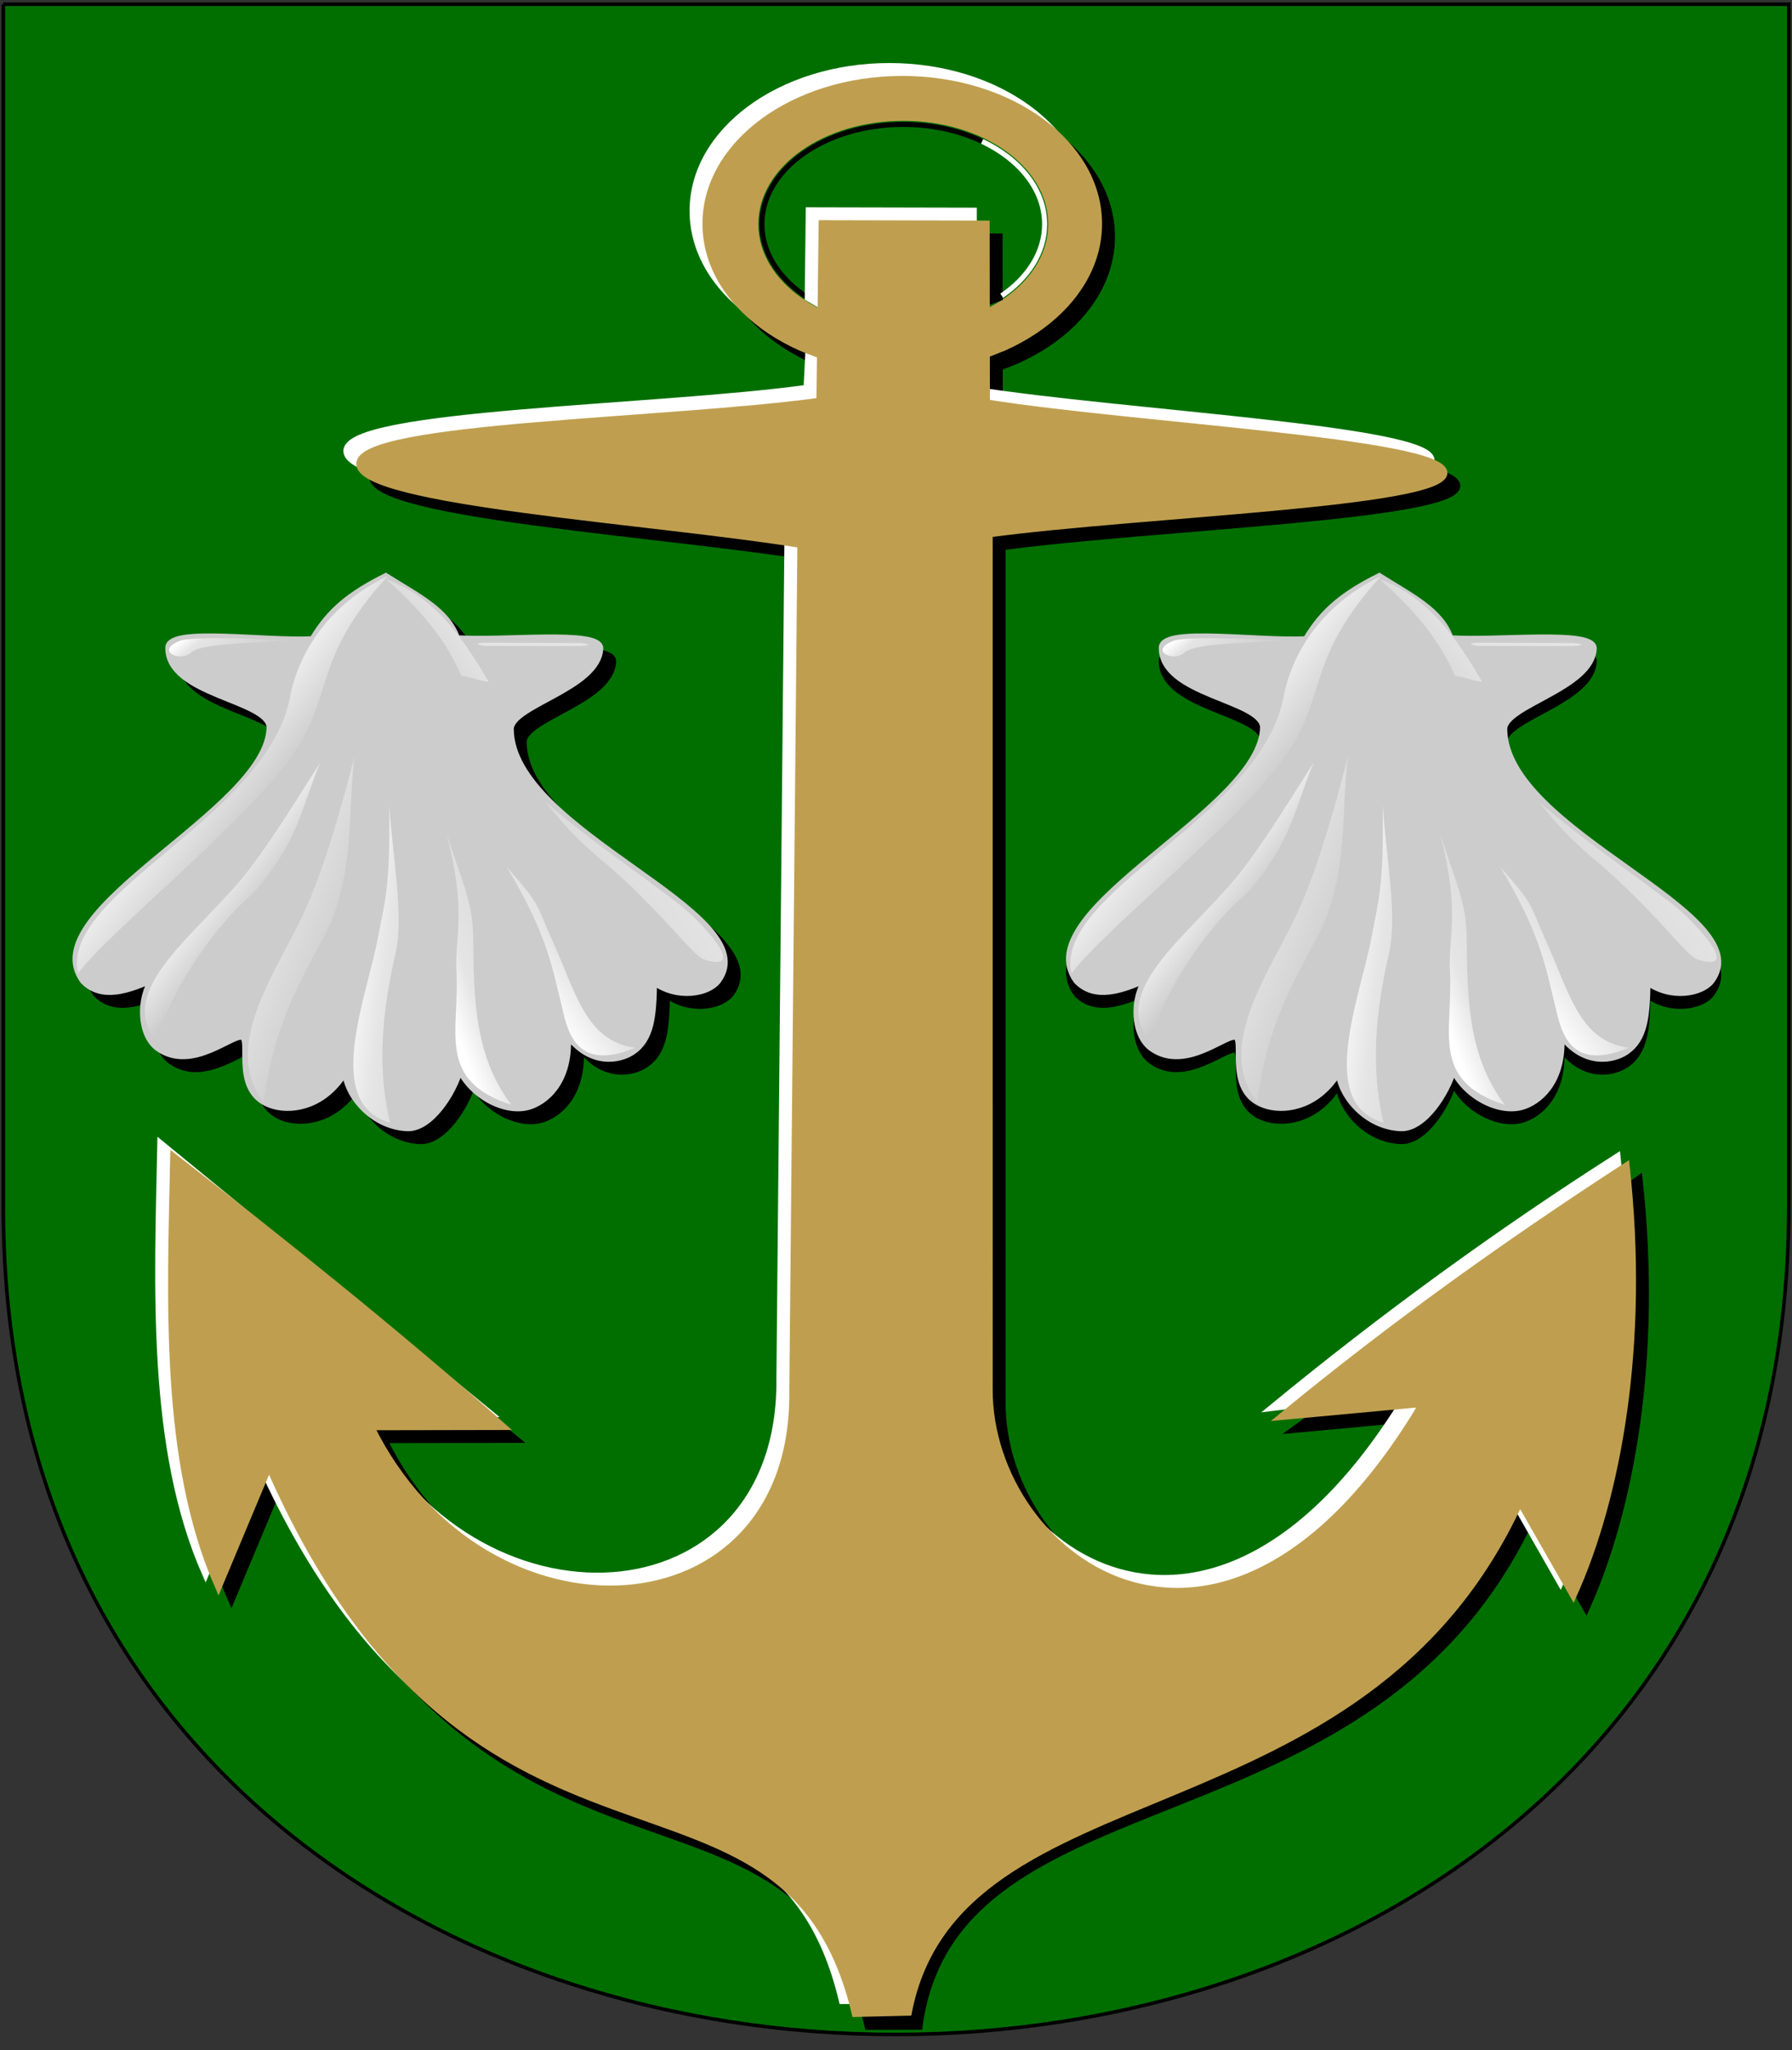 <?xml version="1.0" encoding="UTF-8"?>
<!DOCTYPE svg PUBLIC "-//W3C//DTD SVG 1.1//EN" "http://www.w3.org/Graphics/SVG/1.1/DTD/svg11.dtd">
<!-- Creator: CorelDRAW -->
<svg xmlns="http://www.w3.org/2000/svg" xml:space="preserve" width="500px" height="572px" shape-rendering="geometricPrecision" text-rendering="geometricPrecision" image-rendering="optimizeQuality" fill-rule="evenodd" clip-rule="evenodd"
viewBox="0 0 500 572"
 xmlns:xlink="http://www.w3.org/1999/xlink"
 xmlns:svg="http://www.w3.org/2000/svg"
 version="1.0">
 <rect x="0" y="0" width="500" height="572" fill="#333333" stroke="none"/>
 <defs>
   <linearGradient id="id0" gradientUnits="userSpaceOnUse" x1="73.469" y1="224.9" x2="51.439" y2="207.428">
    <stop offset="0" stop-color="#CCCCCC"/>
    <stop offset="1" stop-color="white"/>
   </linearGradient>
   <linearGradient id="id1" gradientUnits="userSpaceOnUse" x1="68.302" y1="257.385" x2="53.791" y2="245.876">
    <stop offset="0" stop-color="#CCCCCC"/>
    <stop offset="1" stop-color="white"/>
   </linearGradient>
   <linearGradient id="id2" gradientUnits="userSpaceOnUse" x1="96.98" y1="265.914" x2="64.077" y2="252.547">
    <stop offset="0" stop-color="#CCCCCC"/>
    <stop offset="0.702" stop-color="#E5E5E5"/>
    <stop offset="1" stop-color="white"/>
   </linearGradient>
   <linearGradient id="id3" gradientUnits="userSpaceOnUse" x1="137.013" y1="268.696" x2="96.011" y2="263.741">
    <stop offset="0" stop-color="#CCCCCC"/>
    <stop offset="0.702" stop-color="#E5E5E5"/>
    <stop offset="1" stop-color="white"/>
   </linearGradient>
   <linearGradient id="id4" gradientUnits="userSpaceOnUse" x1="158.62" y1="253.564" x2="119.783" y2="267.989">
    <stop offset="0" stop-color="#CCCCCC"/>
    <stop offset="0.8" stop-color="#E5E5E5"/>
    <stop offset="1" stop-color="white"/>
   </linearGradient>
   <linearGradient id="id5" gradientUnits="userSpaceOnUse" x1="172.272" y1="238.62" x2="138.416" y2="262.647">
    <stop offset="0" stop-color="#CCCCCC"/>
    <stop offset="0.702" stop-color="#E5E5E5"/>
    <stop offset="1" stop-color="white"/>
   </linearGradient>
   <linearGradient id="id6" gradientUnits="userSpaceOnUse" x1="195.314" y1="222.242" x2="128.527" y2="264.54">
    <stop offset="0" stop-color="white"/>
    <stop offset="0.102" stop-color="#E6E6E6"/>
    <stop offset="1" stop-color="#CCCCCC"/>
   </linearGradient>
   <linearGradient id="id7" gradientUnits="userSpaceOnUse" x1="107.551" y1="186.827" x2="136.423" y2="164.997">
    <stop offset="0" stop-color="#CCCCCC"/>
    <stop offset="0.702" stop-color="#E5E5E5"/>
    <stop offset="1" stop-color="white"/>
   </linearGradient>
   <linearGradient id="id8" gradientUnits="userSpaceOnUse" x1="69.562" y1="188.943" x2="56.996" y2="173.362">
    <stop offset="0" stop-color="#CCCCCC"/>
    <stop offset="0.82" stop-color="#E5E5E5"/>
    <stop offset="1" stop-color="white"/>
   </linearGradient>
   <linearGradient id="id9" gradientUnits="userSpaceOnUse" x1="350.669" y1="224.9" x2="328.639" y2="207.428">
    <stop offset="0" stop-color="#CCCCCC"/>
    <stop offset="1" stop-color="white"/>
   </linearGradient>
   <linearGradient id="id10" gradientUnits="userSpaceOnUse" x1="345.502" y1="257.385" x2="330.992" y2="245.876">
    <stop offset="0" stop-color="#CCCCCC"/>
    <stop offset="1" stop-color="white"/>
   </linearGradient>
   <linearGradient id="id11" gradientUnits="userSpaceOnUse" x1="374.18" y1="265.914" x2="341.277" y2="252.547">
    <stop offset="0" stop-color="#CCCCCC"/>
    <stop offset="0.702" stop-color="#E5E5E5"/>
    <stop offset="1" stop-color="white"/>
   </linearGradient>
   <linearGradient id="id12" gradientUnits="userSpaceOnUse" x1="414.213" y1="268.696" x2="373.211" y2="263.741">
    <stop offset="0" stop-color="#CCCCCC"/>
    <stop offset="0.702" stop-color="#E5E5E5"/>
    <stop offset="1" stop-color="white"/>
   </linearGradient>
   <linearGradient id="id13" gradientUnits="userSpaceOnUse" x1="435.82" y1="253.564" x2="396.983" y2="267.989">
    <stop offset="0" stop-color="#CCCCCC"/>
    <stop offset="0.8" stop-color="#E5E5E5"/>
    <stop offset="1" stop-color="white"/>
   </linearGradient>
   <linearGradient id="id14" gradientUnits="userSpaceOnUse" x1="449.472" y1="238.62" x2="415.615" y2="262.647">
    <stop offset="0" stop-color="#CCCCCC"/>
    <stop offset="0.702" stop-color="#E5E5E5"/>
    <stop offset="1" stop-color="white"/>
   </linearGradient>
   <linearGradient id="id15" gradientUnits="userSpaceOnUse" x1="472.514" y1="222.242" x2="405.728" y2="264.54">
    <stop offset="0" stop-color="white"/>
    <stop offset="0.102" stop-color="#E6E6E6"/>
    <stop offset="1" stop-color="#CCCCCC"/>
   </linearGradient>
   <linearGradient id="id16" gradientUnits="userSpaceOnUse" x1="384.751" y1="186.827" x2="413.623" y2="164.997">
    <stop offset="0" stop-color="#CCCCCC"/>
    <stop offset="0.702" stop-color="#E5E5E5"/>
    <stop offset="1" stop-color="white"/>
   </linearGradient>
   <linearGradient id="id17" gradientUnits="userSpaceOnUse" x1="346.762" y1="188.943" x2="334.197" y2="173.362">
    <stop offset="0" stop-color="#CCCCCC"/>
    <stop offset="0.82" stop-color="#E5E5E5"/>
    <stop offset="1" stop-color="white"/>
   </linearGradient>
 </defs>
 <g id="Layer_x0020_1">
  <path id="path1937" fill="#006F00" stroke="black" stroke-width="0.992" d="M0.935 1.189l498.16 0 0 335.462c-0.001,307.987 -498.162,307.935 -498.161,0.441l0.001 -335.903z"/>
  <ellipse fill="black" stroke="black" stroke-width="1.984" cx="255.347" cy="66.034" rx="54.755" ry="40.253"/>
  <ellipse fill="white" stroke="white" stroke-width="1.984" cx="248.147" cy="58.834" rx="54.755" ry="40.253"/>
  <ellipse fill="#BF9F4F" stroke="#BF9F4F" stroke-width="1.984" cx="251.747" cy="62.434" rx="54.755" ry="40.253"/>
  <ellipse fill="#006F00" stroke="#006F00" stroke-width="1.984" cx="252.028" cy="62.548" rx="39.445" ry="27.836"/>
  <path fill="none" stroke="black" stroke-width="1.417" d="M252.028 90.384c-21.781,0 -39.445,-12.465 -39.445,-27.836 0,-15.371 17.664,-27.836 39.445,-27.836 8.101,0 15.633,1.724 21.898,4.681"/>
  <path fill="black" stroke="black" stroke-width="1.984" d="M232.386 115.562l0.624 -49.527 45.734 0.101 0.021 16.906 -7.788 2.806 -0.003 16.791 7.813 -3.07 0.022 16.477c41.614,6.598 127.488,10.835 127.647,19.481 0.159,8.646 -84.582,11.343 -126.873,17.015l0.002 238.651c-0.204,47.915 65.935,96.661 121.051,3.986l-39.326 3.634 96.005 -69.798c5.487,49.724 -2.381,92.163 -14.742,119.626l-14.905 -26.118c-44.156,96.551 -161.179,69.226 -171.256,142.825l-14.168 0.039c-19.581,-82.147 -106.016,-21.322 -163.597,-152.815l-14.093 33.66c-15.39,-34.939 -13.31,-79.86 -12.478,-119.79l91.751 75.172 -36.802 0.069c31.675,64.25 118.602,59.523 117.798,-9.898l2.256 -236.287c-41.026,-6.661 -123.176,-11.782 -123.076,-22.477 0.099,-10.695 86.211,-11.64 128.382,-17.459z"/>
  <path fill="black" stroke="black" stroke-width="1.984" d="M78.974 206.449c-0.526,-7.865 -28.576,-9.043 -28.258,-22.256 0.6,-5.37 26.768,-1.386 40.151,-2.079 4.818,-8.211 10.762,-12.762 20.365,-17.595 8.85,5.586 17.137,9.484 19.795,17.322 13.3,0.874 39.697,-2.305 39.901,2.623 -0.368,11.058 -24.883,15.711 -24.969,22.547 0.147,29.03 71.984,51.351 57.864,70.2 -2.542,3.393 -11.113,5.218 -17.884,0.229 -0.141,9.629 -0.698,16.028 -5.92,19.548 -3.481,2.347 -11.674,4.065 -18.17,-4.818 0.901,11.934 -4.936,18.002 -10.047,19.894 -6.735,2.494 -16.544,-2.693 -19.911,-10.195 -1.915,6.841 -8.298,16.59 -14.581,16.376 -9.536,-0.325 -16.86,-8.846 -17.303,-15.828 -5.688,9.581 -14.452,11.161 -19.908,9.68 -11.676,-3.171 -6.124,-17.976 -8.748,-19.27 -2.623,-1.294 -13.986,9.797 -23.463,3.246 -5.33,-3.684 -5.388,-14.085 -1.535,-19.345 -6.825,3.073 -14.386,5.801 -19.467,0.483 -14.445,-19.647 51.895,-47.457 52.087,-70.763z"/>
  <path fill="white" stroke="white" stroke-width="1.984" d="M225.186 108.362l0.43 -8.483 7.77 2.921 0.158 -15.08 -8.021 -4.676 0.286 -24.21 45.734 0.101 0.065 49.91c41.614,6.598 127.488,10.835 127.647,19.481 0.159,8.646 -84.582,11.343 -126.873,17.015l0.002 238.651c-0.204,47.915 65.935,96.661 121.051,3.986l-38.254 4.707c30.929,-25.411 62.931,-48.677 96.005,-69.798 5.487,49.724 -3.453,91.091 -15.814,118.554l-14.905 -26.118c-44.156,96.551 -176.146,82.322 -168.449,142.825l-16.974 0.039c-19.581,-82.147 -106.016,-21.322 -163.597,-152.815l-14.093 33.66c-15.39,-34.939 -13.31,-79.86 -12.478,-119.79l91.751 75.172 -36.802 0.069c31.675,64.25 118.602,59.523 117.798,-9.898l2.256 -236.287c-41.026,-6.661 -123.176,-11.782 -123.076,-22.477 0.099,-10.695 86.211,-11.64 128.382,-17.459z"/>
  <path fill="#BF9F4F" stroke="#BF9F4F" stroke-width="1.984" d="M228.786 111.962l0.624 -49.527 45.734 0.101 0.065 49.91c41.614,6.598 127.488,10.835 127.647,19.481 0.159,8.646 -84.582,11.343 -126.873,17.015l0.002 238.651c-0.204,47.915 65.935,96.661 121.051,3.986l-39.326 3.634c30.929,-25.411 61.859,-47.605 96.005,-69.798 5.487,49.724 -2.381,92.163 -14.742,119.626l-14.905 -26.118c-44.156,96.551 -156.814,72.032 -170.632,142.513l-14.792 0.351c-19.581,-82.147 -106.016,-21.322 -163.597,-152.815l-14.093 33.66c-15.39,-34.939 -13.31,-79.86 -12.478,-119.79 29.511,22.913 62.239,49.042 91.751,75.172l-36.802 0.069c31.675,64.25 118.602,59.523 117.798,-9.898l2.256 -236.287c-41.026,-6.661 -123.176,-11.782 -123.076,-22.477 0.099,-10.695 86.211,-11.64 128.382,-17.459z"/>
  <path fill="#CCCCCC" stroke="#CCCCCC" stroke-width="1.984" d="M75.374 202.849c-0.526,-7.865 -28.576,-9.043 -28.258,-22.256 0.6,-5.37 26.768,-1.386 40.151,-2.079 4.818,-8.211 10.762,-12.762 20.365,-17.595 8.85,5.586 17.137,9.484 19.795,17.322 13.3,0.874 39.697,-2.305 39.901,2.623 -0.368,11.058 -24.883,15.711 -24.969,22.547 0.147,29.03 71.984,51.351 57.864,70.2 -2.542,3.393 -11.113,5.218 -17.884,0.229 -0.141,9.629 -0.698,16.028 -5.92,19.548 -3.481,2.347 -11.674,4.065 -18.17,-4.818 0.901,11.934 -4.936,18.002 -10.047,19.894 -6.735,2.494 -16.544,-2.693 -19.911,-10.195 -1.915,6.841 -8.298,16.59 -14.581,16.376 -9.536,-0.325 -16.86,-8.846 -17.303,-15.828 -5.688,9.581 -14.452,11.161 -19.908,9.68 -11.676,-3.171 -6.124,-17.976 -8.748,-19.27 -2.623,-1.294 -13.986,9.797 -23.463,3.246 -5.33,-3.684 -5.388,-14.085 -1.535,-19.345 -6.825,3.073 -14.386,5.801 -19.467,0.483 -14.445,-19.647 51.895,-47.457 52.087,-70.763z"/>
  <path fill="url(#id0)" d="M108.195 160.712c-18.39,8.82 -25.521,23.832 -27.304,34.059 -6.756,33.496 -64.177,54.326 -59.111,76.844 7.975,-10.884 43.092,-39.232 57.703,-57.985 14.612,-18.753 6.474,-28.523 28.711,-52.918z"/>
  <path fill="url(#id1)" d="M89.335 212.786c-9.383,14.825 -17.639,28.242 -25.333,36.311 -12.385,13.886 -31.244,28.617 -20.267,41.378 3.472,-12.76 14.543,-30.587 27.022,-41.378 12.385,-13.98 13.23,-23.457 18.578,-36.311z"/>
  <path fill="url(#id2)" d="M98.906 211.097c-5.723,22.425 -10.405,35.935 -14.918,45.318 -7.403,15.39 -22.237,36.217 -10.415,50.948 2.909,-20.923 9.161,-31.714 16.607,-45.6 9.126,-17.018 6.756,-36.123 8.726,-50.666z"/>
  <path fill="url(#id3)" d="M108.579 224.666c0.363,23.141 -1.17,26.428 -3.063,36.667 -3.104,16.793 -15.61,46.695 3.324,51.895 -3.659,-15.195 -2.276,-30.802 1.522,-47.234 2.37,-10.256 -0.711,-26.497 -1.783,-41.328z"/>
  <path fill="url(#id4)" d="M124.619 232.631c5.746,22.419 2.205,27.944 2.751,38.342 0.895,17.054 -5.706,30.469 15.325,37.307 -10.195,-13.361 -10.516,-29.425 -10.652,-46.289 -0.085,-10.526 -2.925,-15.187 -7.424,-29.36z"/>
  <path fill="url(#id5)" d="M141.289 241.807c11.254,18.439 12.771,28.038 15.261,38.148 1.636,6.642 3.359,19.656 20.704,12.394 -13.897,-1.88 -16.487,-15.306 -23.456,-30.662 -4.35,-9.585 -2.645,-8.751 -12.509,-19.88z"/>
  <path fill="url(#id6)" d="M152.371 223.886c13.079,11.247 24.34,18.548 37.362,28.625 5.409,4.185 19.993,19.503 6.432,15.127 -3.02,-1.497 -10.106,-11.057 -22.426,-22.494 -7.713,-7.159 -11.967,-9.222 -21.368,-21.258z"/>
  <path fill="url(#id7)" d="M107.632 161.557c12.948,4.785 20.548,14.637 28.711,28.711 -3.472,-0.469 -4.128,-1.22 -7.6,-1.689 -4.41,-10.227 -11.634,-18.765 -21.111,-27.022z"/>
  <path fill="url(#id8)" d="M50.184 178.824c3.769,-1.46 21.772,-0.367 33.309,-0.367 -8.474,0.947 -27.313,0.757 -30.183,3.609 -2.893,2.875 -10.244,-0.485 -3.126,-3.242z"/>
  <path fill="black" stroke="black" stroke-width="1.984" d="M352.574 206.449c-0.526,-7.865 -28.576,-9.043 -28.258,-22.256 0.6,-5.37 26.768,-1.386 40.151,-2.079 4.818,-8.211 10.762,-12.762 20.365,-17.595 8.85,5.586 17.137,9.484 19.795,17.322 13.3,0.874 39.697,-2.305 39.901,2.623 -0.368,11.058 -24.883,15.711 -24.969,22.547 0.147,29.03 71.984,51.351 57.864,70.2 -2.542,3.393 -11.113,5.218 -17.884,0.229 -0.141,9.629 -0.698,16.028 -5.92,19.548 -3.481,2.347 -11.674,4.065 -18.17,-4.818 0.901,11.934 -4.936,18.002 -10.047,19.894 -6.735,2.494 -16.544,-2.693 -19.911,-10.195 -1.915,6.841 -8.298,16.59 -14.581,16.376 -9.536,-0.325 -16.86,-8.846 -17.303,-15.828 -5.688,9.581 -14.452,11.161 -19.908,9.68 -11.676,-3.171 -6.124,-17.976 -8.748,-19.27 -2.623,-1.294 -13.986,9.797 -23.463,3.246 -5.33,-3.684 -5.388,-14.085 -1.535,-19.345 -6.825,3.073 -14.386,5.801 -19.467,0.483 -14.445,-19.647 51.895,-47.457 52.087,-70.763z"/>
  <path fill="#E5E5E5" d="M135.001 179.35c9.458,0 17.293,0.086 26.751,0.086 3.166,0.229 3.078,0.645 -0.043,0.819 -9.458,0 -17.25,-0.043 -26.708,-0.043 -2.179,-0.345 -2.478,-0.804 -0,-0.862z"/>
  <path fill="#CCCCCC" stroke="#CCCCCC" stroke-width="1.984" d="M352.574 202.849c-0.526,-7.865 -28.576,-9.043 -28.258,-22.256 0.6,-5.37 26.768,-1.386 40.151,-2.079 4.818,-8.211 10.762,-12.762 20.365,-17.595 8.85,5.586 17.137,9.484 19.795,17.322 13.3,0.874 39.697,-2.305 39.901,2.623 -0.368,11.058 -24.883,15.711 -24.969,22.547 0.147,29.03 71.984,51.351 57.864,70.2 -2.542,3.393 -11.113,5.218 -17.884,0.229 -0.141,9.629 -0.698,16.028 -5.92,19.548 -3.481,2.347 -11.674,4.065 -18.17,-4.818 0.901,11.934 -4.936,18.002 -10.047,19.894 -6.735,2.494 -16.544,-2.693 -19.911,-10.195 -1.915,6.841 -8.298,16.59 -14.581,16.376 -9.536,-0.325 -16.86,-8.846 -17.303,-15.828 -5.688,9.581 -14.452,11.161 -19.908,9.68 -11.676,-3.171 -6.124,-17.976 -8.748,-19.27 -2.623,-1.294 -13.986,9.797 -23.463,3.246 -5.33,-3.684 -5.388,-14.085 -1.535,-19.345 -6.825,3.073 -14.386,5.801 -19.467,0.483 -14.445,-19.647 51.895,-47.457 52.087,-70.763z"/>
  <path fill="url(#id9)" d="M385.395 160.712c-18.39,8.82 -25.521,23.832 -27.304,34.059 -6.756,33.496 -64.177,54.326 -59.111,76.844 7.975,-10.884 43.092,-39.232 57.703,-57.985 14.612,-18.753 6.474,-28.523 28.711,-52.918z"/>
  <path fill="url(#id10)" d="M366.535 212.786c-9.383,14.825 -17.639,28.242 -25.333,36.311 -12.385,13.886 -31.244,28.617 -20.267,41.378 3.472,-12.76 14.543,-30.587 27.022,-41.378 12.385,-13.98 13.23,-23.457 18.578,-36.311z"/>
  <path fill="url(#id11)" d="M376.106 211.097c-5.723,22.425 -10.405,35.935 -14.918,45.318 -7.403,15.39 -22.237,36.217 -10.415,50.948 2.909,-20.923 9.161,-31.714 16.607,-45.6 9.126,-17.018 6.756,-36.123 8.726,-50.666z"/>
  <path fill="url(#id12)" d="M385.78 224.666c0.363,23.141 -1.17,26.428 -3.063,36.667 -3.104,16.793 -15.61,46.695 3.324,51.895 -3.659,-15.195 -2.276,-30.802 1.522,-47.234 2.37,-10.256 -0.711,-26.497 -1.783,-41.328z"/>
  <path fill="url(#id13)" d="M401.819 232.631c5.746,22.419 2.205,27.944 2.751,38.342 0.895,17.054 -5.706,30.469 15.325,37.307 -10.195,-13.361 -10.516,-29.425 -10.652,-46.289 -0.085,-10.526 -2.925,-15.187 -7.424,-29.36z"/>
  <path fill="url(#id14)" d="M418.489 241.807c11.254,18.439 12.771,28.038 15.261,38.148 1.636,6.642 3.359,19.656 20.704,12.394 -13.897,-1.88 -16.487,-15.306 -23.456,-30.662 -4.35,-9.585 -2.645,-8.751 -12.509,-19.88z"/>
  <path fill="url(#id15)" d="M429.571 223.886c13.079,11.247 24.34,18.548 37.362,28.625 5.409,4.185 19.993,19.503 6.432,15.127 -3.02,-1.497 -10.106,-11.057 -22.426,-22.494 -7.713,-7.159 -11.967,-9.222 -21.368,-21.258z"/>
  <path fill="none" stroke="white" stroke-width="1.417" d="M274.056 39.455c10.506,5.001 17.417,13.479 17.417,23.093 0,7.835 -4.59,14.916 -11.976,19.975"/>
  <path fill="url(#id16)" d="M384.832 161.557c12.948,4.785 20.548,14.637 28.711,28.711 -3.472,-0.469 -4.128,-1.22 -7.6,-1.689 -4.41,-10.227 -11.634,-18.765 -21.111,-27.022z"/>
  <path fill="url(#id17)" d="M327.384 178.824c3.769,-1.46 21.772,-0.367 33.309,-0.367 -8.474,0.947 -27.313,0.757 -30.183,3.609 -2.893,2.875 -10.244,-0.485 -3.126,-3.242z"/>
  <path fill="#E5E5E5" d="M412.202 179.35c9.458,0 17.293,0.086 26.751,0.086 3.166,0.229 3.078,0.645 -0.043,0.819 -9.458,0 -17.25,-0.043 -26.708,-0.043 -2.179,-0.345 -2.478,-0.804 -0,-0.862z"/>
 </g>
</svg>
